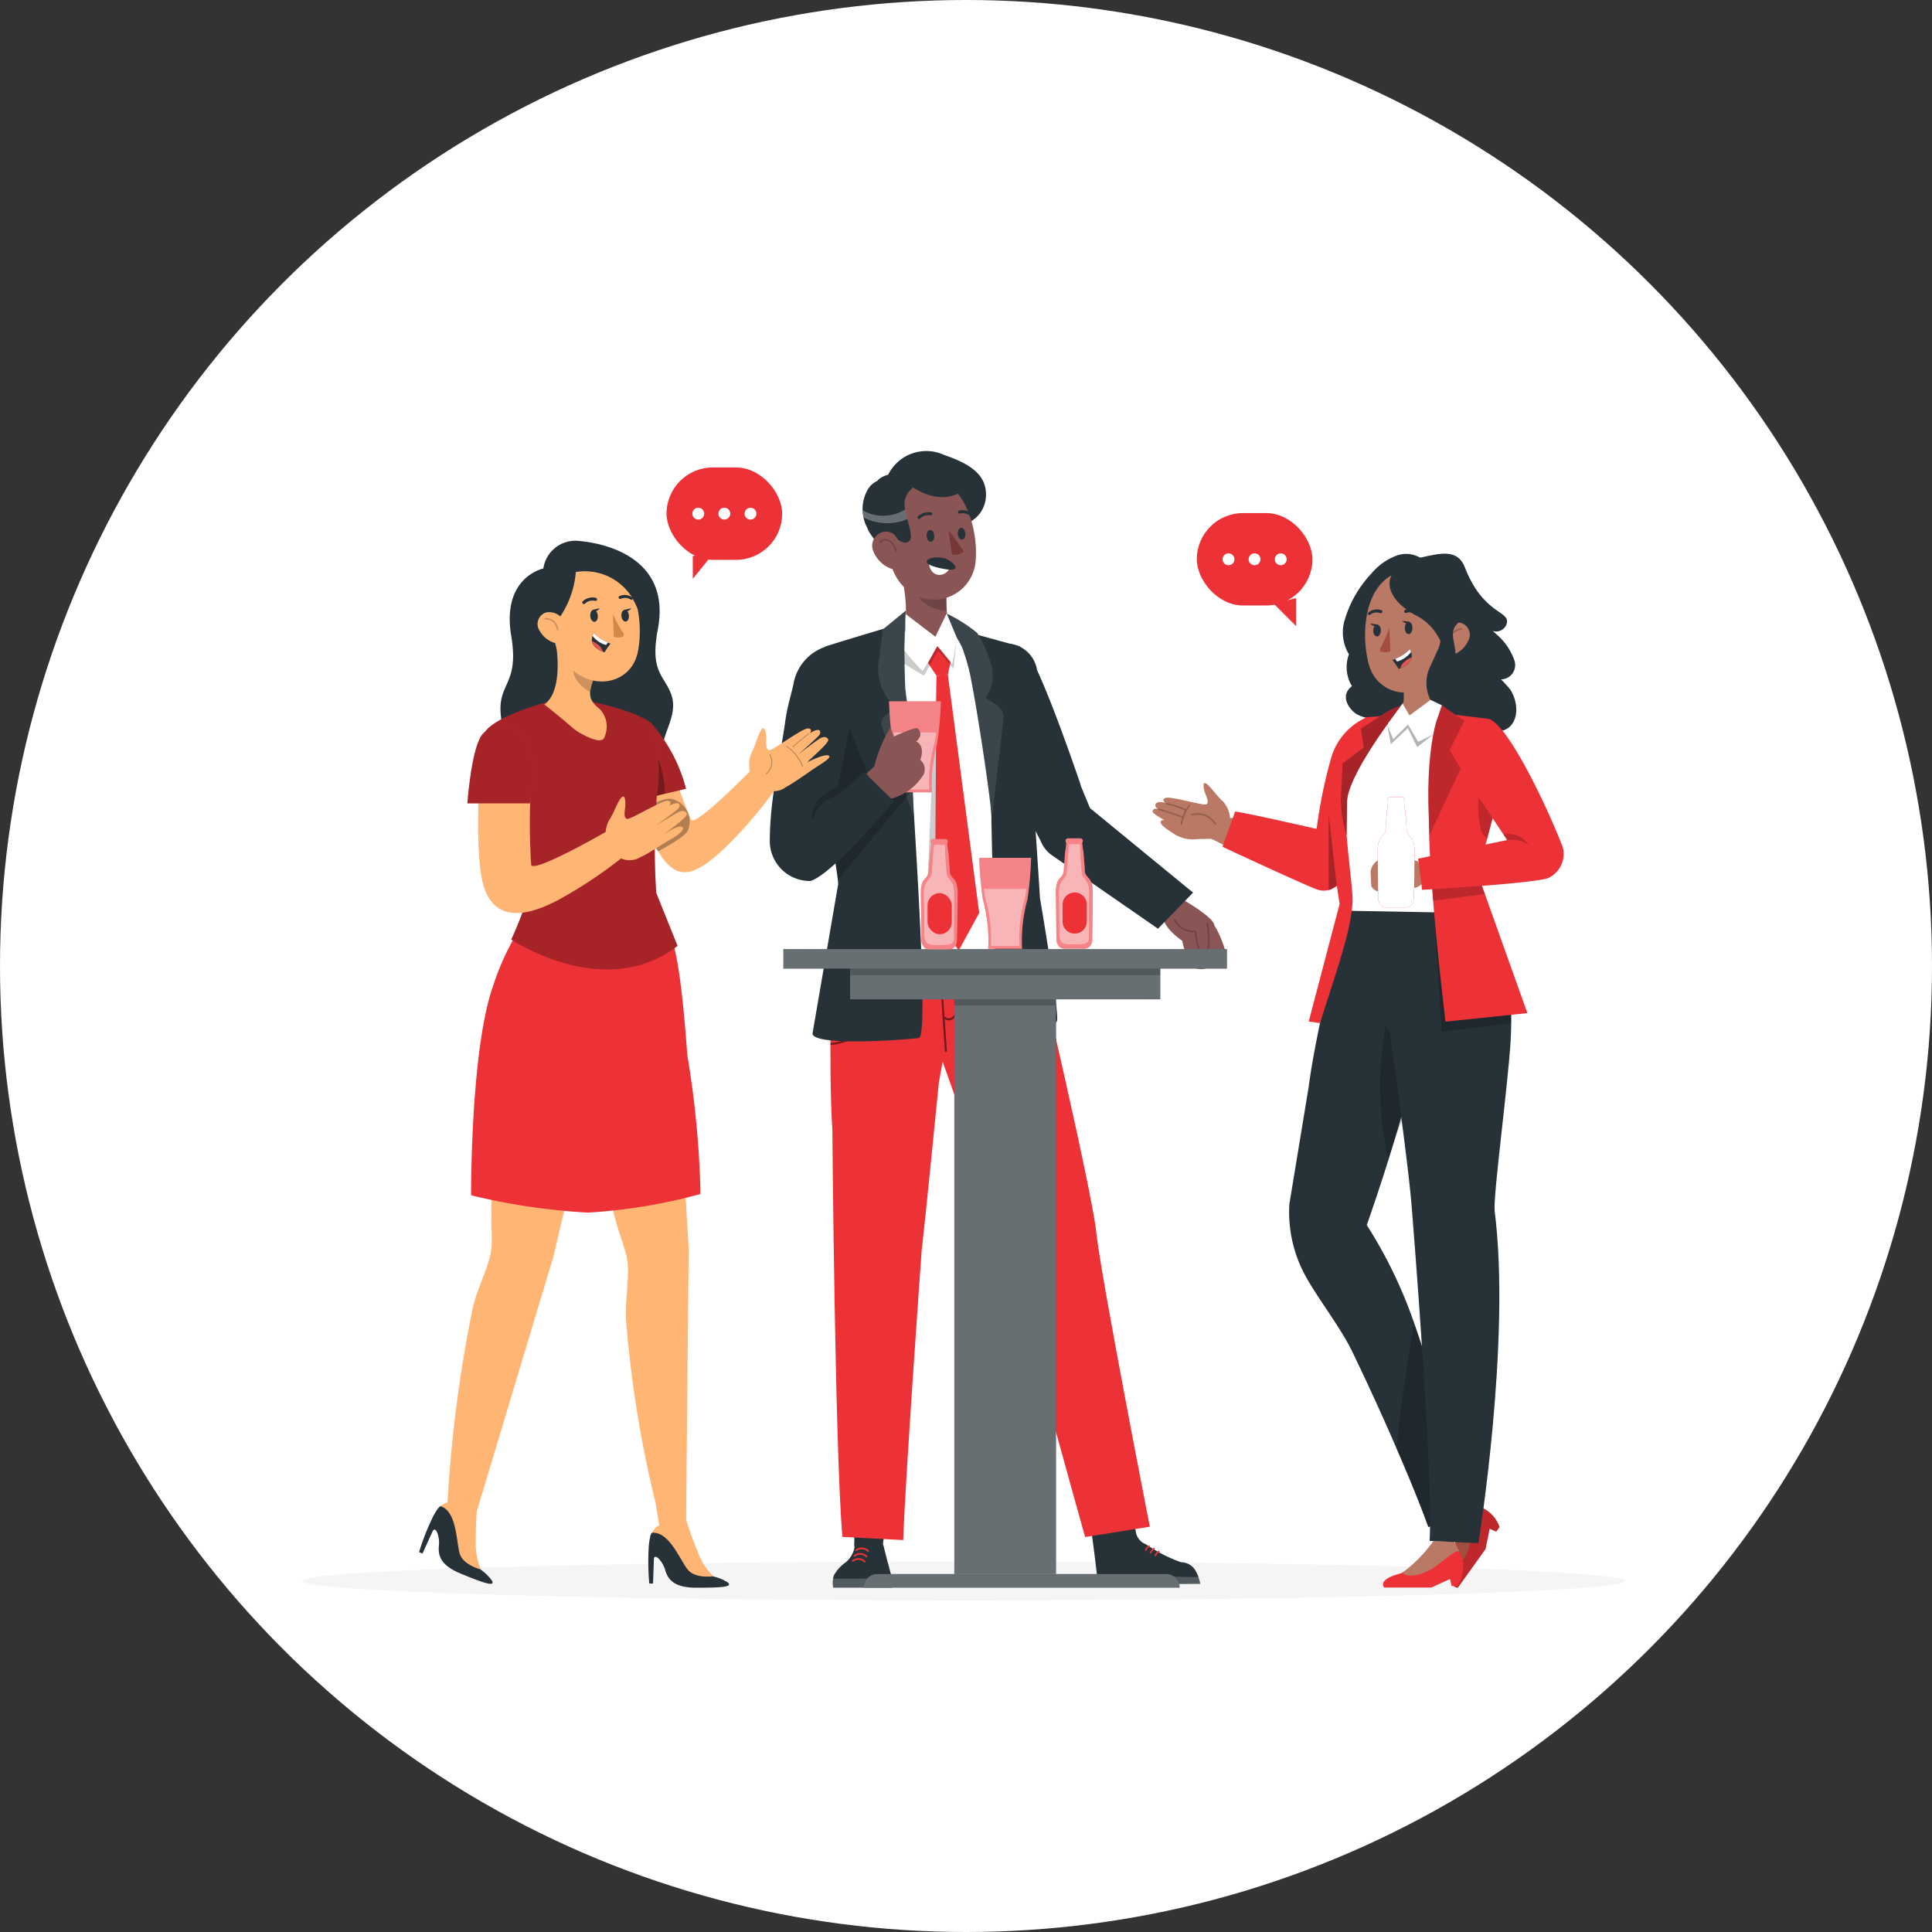 <svg xmlns="http://www.w3.org/2000/svg" width="147" height="147" viewBox="0 0 147 147">
  <rect x="0" y="0" width="147" height="147" fill="#333333" stroke="none"/>
  <g id="Group_9192" data-name="Group 9192" transform="translate(-81 -3890)">
    <circle id="Ellipse_446" data-name="Ellipse 446" cx="73.5" cy="73.5" r="73.5" transform="translate(81 3890)" fill="#fff"/>
    <g id="afterwork-rafiki" transform="translate(104 3916)">
      <g id="freepik--Shadow--inject-2" transform="translate(0 92.813)">
        <path id="Path_23726" data-name="Path 23726" d="M141.764,443.737c0,.817-22.53,1.479-50.322,1.479s-50.322-.663-50.322-1.479,22.53-1.477,50.322-1.477S141.764,442.92,141.764,443.737Z" transform="translate(-41.12 -442.26)" fill="#f5f5f5"/>
      </g>
      <g id="freepik--speech-bubble-2--inject-2" transform="translate(68.061 13.039)">
        <rect id="Rectangle_5347" data-name="Rectangle 5347" width="8.798" height="7.03" rx="3.515" transform="translate(0 0)" fill="#ed3237"/>
        <circle id="Ellipse_417" data-name="Ellipse 417" cx="0.451" cy="0.451" r="0.451" transform="translate(5.936 3.064)" fill="#fff"/>
        <path id="Path_23727" data-name="Path 23727" d="M340,124.3a.451.451,0,1,0,.451-.451A.451.451,0,0,0,340,124.3Z" transform="translate(-336.056 -120.786)" fill="#fff"/>
        <circle id="Ellipse_418" data-name="Ellipse 418" cx="0.451" cy="0.451" r="0.451" transform="translate(1.961 3.064)" fill="#fff"/>
        <path id="Path_23728" data-name="Path 23728" d="M347.8,138.38l1.732,1.732V137.98Z" transform="translate(-341.977 -131.511)" fill="#ed3237"/>
      </g>
      <g id="freepik--speech-bubble-1--inject-2" transform="translate(27.715 9.568)">
        <rect id="Rectangle_5348" data-name="Rectangle 5348" width="8.798" height="7.03" rx="3.515" fill="#ed3237"/>
        <circle id="Ellipse_419" data-name="Ellipse 419" cx="0.451" cy="0.451" r="0.451" transform="translate(5.936 3.064)" fill="#fff"/>
        <path id="Path_23729" data-name="Path 23729" d="M172.55,109.883a.45.45,0,1,0,.131-.32.45.45,0,0,0-.131.32Z" transform="translate(-168.601 -106.368)" fill="#fff"/>
        <circle id="Ellipse_420" data-name="Ellipse 420" cx="0.451" cy="0.451" r="0.451" transform="translate(1.961 3.064)" fill="#fff"/>
        <path id="Path_23730" data-name="Path 23730" d="M164.45,123.45v1.732l1.73-2.132Z" transform="translate(-162.453 -116.707)" fill="#ed3237"/>
      </g>
      <g id="freepik--character-3--inject-2" transform="translate(64.688 16.125)">
        <path id="Path_23731" data-name="Path 23731" d="M327.083,208.864c.053,0,2.306,1.13,2.306,1.13l1.082-2.624-1.819.014s-1.66,1.445-1.614,1.462" transform="translate(-322.842 -187.27)" fill="#b97964"/>
        <path id="Path_23732" data-name="Path 23732" d="M315.531,199.089a2.1,2.1,0,0,0-.552-1.308c-.516-.465-.807-.964-1.2-1.294s-.272.366-.128.723.308.749.027.817-2.665-.636-3.045-.5-.029.371-.029.371-.535-.154-.708.06.135.41.135.41-.364-.089-.4.173,1.795,1.132,1.855,1.2c0,0-.92-.7-1.18-.482s.381.626.887.964a2.691,2.691,0,0,0,1.756.451c.612-.072,1.686.125,2.055-.482a5.679,5.679,0,0,0,.53-1.108Z" transform="translate(-309.628 -178.944)" fill="#b97964"/>
        <g id="Group_8264" data-name="Group 8264" transform="translate(0.41 18.97)" opacity="0.2">
          <path id="Path_23733" data-name="Path 23733" d="M311.367,203.208c.609.181,1.2.381,1.807.6a3.711,3.711,0,0,0-.123.482c-.012.082.113.07.13,0a3.547,3.547,0,0,1,.6-1.409c.051-.07-.055-.123-.106-.053a3.765,3.765,0,0,0-.207.332.044.044,0,0,0-.024-.022,6.324,6.324,0,0,0-1.426-.458c-.077,0-.123.108-.043.125a6,6,0,0,1,1.395.443c.017,0-.065.186-.048.181a1.2,1.2,0,0,0-.106.267q-.889-.33-1.809-.6C311.336,203.065,311.293,203.186,311.367,203.208Z" transform="translate(-311.328 -202.68)"/>
        </g>
        <g id="Group_8265" data-name="Group 8265" transform="translate(2.933 19.76)" opacity="0.2">
          <path id="Path_23734" data-name="Path 23734" d="M321.88,206.132a1.506,1.506,0,0,1,1.725.687c.036.067.154,0,.118-.067a1.627,1.627,0,0,0-1.865-.737.06.06,0,1,0,.022.118Z" transform="translate(-321.804 -205.961)"/>
        </g>
        <path id="Path_23735" data-name="Path 23735" d="M370.295,133.951c.031.053.063.1.1.154-1.094.85.022,1.968.359,2.142a2.985,2.985,0,0,0,.817.294,4.46,4.46,0,0,0,3.132-.773c.891-.508.85-2.3,1.359-3.235.665-1.2,1.783-4.226.773-6.483a4.906,4.906,0,0,0-.932-1.477,2.114,2.114,0,0,0-2.135-.388,4.6,4.6,0,0,0-1.894,1.352,8.733,8.733,0,0,0-2.062,3.628,3.236,3.236,0,0,0,.34,2.513v.027A2.835,2.835,0,0,0,370.295,133.951Z" transform="translate(-355.211 -124.03)" fill="#263238"/>
        <path id="Path_23736" data-name="Path 23736" d="M382.979,161.686s1.882-.214,3.84-.217c1.13,0,.807-1.236,2.168-.292a2.964,2.964,0,0,0-.294-2.891,2.663,2.663,0,0,0-.4-.508,2.528,2.528,0,0,0-.376-.3,2.115,2.115,0,0,0-.226-.13,2.477,2.477,0,0,0-.646-.241,2.747,2.747,0,0,0-1.147-.039,3.327,3.327,0,0,0-1.482.723h0a3.854,3.854,0,0,0-.559.564,3.325,3.325,0,0,0-.241.325,4.43,4.43,0,0,0-.263.453.3.3,0,0,0,0,.046h0a3.478,3.478,0,0,0-.2,1.583C383.16,161.079,382.931,161.409,382.979,161.686Z" transform="translate(-365.303 -149.052)" fill="#263238"/>
        <path id="Path_23737" data-name="Path 23737" d="M383.664,165.635c.4.412.761.275,1.294.055,3.173-1.14,2.231-2.667,2.231-2.667-.6-.706-.626-1.549-.407-2.836v-.113a.834.834,0,0,0-.159-.482.848.848,0,0,0-1.181-.222h0l-1.407.412h0a.113.113,0,0,1-.012.06c0,.7.017,1.248.012,1.686a.834.834,0,0,0,0,.154h0a.887.887,0,0,0,0,.159c-.034.588-1.031,1.446-1.445,1.658C382.349,163.633,382.31,164.247,383.664,165.635Z" transform="translate(-364.913 -150.722)" fill="#b97964"/>
        <path id="Path_23738" data-name="Path 23738" d="M383.541,132.388c-.055,2.426-.024,3.45-1.176,4.765-1.735,1.978-4.64,1.445-5.3-.93-.583-2.142-.41-5.741,1.877-6.854A3.169,3.169,0,0,1,383.541,132.388Z" transform="translate(-360.603 -127.795)" fill="#b97964"/>
        <path id="Path_23739" data-name="Path 23739" d="M386.692,128.73a3.931,3.931,0,0,1,1.479,1.467l.063.1c.08.137.154.279.226.426a6.331,6.331,0,0,1,.306.776,3.673,3.673,0,0,1,.113.426c.031.157.077.359.106.542l.022.181a5.96,5.96,0,0,1-.47,3.048.063.063,0,0,1,0,.022l.048-.024c0,1.243.667.6.667.6s1.744.663,2.38.928c2.337.964,3.091-1.238,2.084-2.915a9.482,9.482,0,0,0-.723-.8,1.094,1.094,0,0,0,1-1.491,4.59,4.59,0,0,0-1.33-1.927c-.1-.1-.217-.186-.313-.275a.643.643,0,0,0,.241.048h0a.855.855,0,0,0,.793-.482c.47-1.156-1.686-.638-3.151-4.414-.559-1.445-1.966-1.021-3.276-.747l-.067.014c-1.373.3-2.125.894-2.322,1.585C384.283,126.762,385.051,127.9,386.692,128.73Z" transform="translate(-366.471 -123.938)" fill="#263238"/>
        <path id="Path_23740" data-name="Path 23740" d="M400.3,142.791c-.482.241-.41,2.525.759,2.431S401.905,141.982,400.3,142.791Z" transform="translate(-378.242 -138.148)" fill="#263238"/>
        <path id="Path_23741" data-name="Path 23741" d="M402.91,147.139a1.968,1.968,0,0,1-1.106,1.021c-.631.214-1.05-.793-.887-1.458a1.3,1.3,0,0,1,1.388-.964A.938.938,0,0,1,402.91,147.139Z" transform="translate(-378.898 -140.482)" fill="#b97964"/>
        <path id="Path_23742" data-name="Path 23742" d="M403.41,148.541a.06.06,0,0,1-.06-.058.947.947,0,0,1,.928-.964.065.065,0,0,1,.063.058.063.063,0,0,1-.06.063.826.826,0,0,0-.81.841.06.06,0,0,1-.06.06Z" transform="translate(-380.771 -141.839)" opacity="0.2"/>
        <path id="Path_23743" data-name="Path 23743" d="M395.713,126.692c.255.8.964.756,1.412,1.465a2.147,2.147,0,0,1,.21,2.347,6.388,6.388,0,0,0-.458.557c-.328.578.046,1.3.058,1.963.012.619.046,1.352-.453,1.686a1.525,1.525,0,0,0-.679,1.241c0,.157.482,1.221.508,1.376.031.224-.6-.482-.824-.443a.409.409,0,0,1-.412-.2.418.418,0,0,1-.036-.075,2.845,2.845,0,0,1-.087-2.409c.193-.441.4-.87.6-1.311a2.421,2.421,0,0,0,.241-1.4c-.21-1.079-2.775-3.515-.723-5.49a.135.135,0,0,1,.1-.043.513.513,0,0,1,.422.267A2.368,2.368,0,0,1,395.713,126.692Z" transform="translate(-373.883 -125.473)" fill="#263238"/>
        <path id="Path_23744" data-name="Path 23744" d="M389.9,145.9c0,.26-.113.482-.272.5s-.3-.178-.308-.436.113-.482.272-.5S389.887,145.645,389.9,145.9Z" transform="translate(-370.119 -140.279)" fill="#263238"/>
        <path id="Path_23745" data-name="Path 23745" d="M379.937,146.762c0,.241-.113.467-.272.482s-.3-.173-.306-.424.113-.467.272-.482S379.927,146.511,379.937,146.762Z" transform="translate(-362.559 -140.941)" fill="#263238"/>
        <path id="Path_23746" data-name="Path 23746" d="M390.172,141.931a.108.108,0,0,1-.089-.019.882.882,0,0,0-.822-.157.111.111,0,0,1-.147-.07.13.13,0,0,1,.077-.157,1.1,1.1,0,0,1,1.041.186.123.123,0,0,1,.014.169.116.116,0,0,1-.075.048Z" transform="translate(-369.961 -137.248)" fill="#263238"/>
        <path id="Path_23747" data-name="Path 23747" d="M377.777,141.976a.087.087,0,0,1-.06-.048.132.132,0,0,1,.048-.161,1.007,1.007,0,0,1,.981-.147.111.111,0,0,1,.039.152.118.118,0,0,1-.147.063.8.8,0,0,0-.776.125.1.1,0,0,1-.084.017Z" transform="translate(-361.306 -137.309)" fill="#263238"/>
        <path id="Path_23748" data-name="Path 23748" d="M382.185,147.38a8.237,8.237,0,0,1-.687,1.547.19.19,0,0,0,.113.279,1.2,1.2,0,0,0,.653-.046Z" transform="translate(-364.164 -141.732)" fill="#a24e3f"/>
        <path id="Path_23749" data-name="Path 23749" d="M389.039,145.214l-.569-.084S388.81,145.52,389.039,145.214Z" transform="translate(-369.476 -140.025)" fill="#263238"/>
        <path id="Path_23750" data-name="Path 23750" d="M378.939,146.074l-.569-.084S378.71,146.38,378.939,146.074Z" transform="translate(-361.809 -140.677)" fill="#263238"/>
        <path id="Path_23751" data-name="Path 23751" d="M342.521,175.772a4.845,4.845,0,0,0-2.457,2.814,36.01,36.01,0,0,0-1.159,5.589s-5.042-1.159-6.2-1.327l-.964,2.686s6.656,3.11,7.309,3.284c1.927.516,2.922-2.823,2.922-2.823l.672-10.294Z" transform="translate(-326.413 -163.23)" fill="#ed3237"/>
        <path id="Path_23752" data-name="Path 23752" d="M407.975,425.978l-.253.352-.5-.217-.311,1.537-2.1,2.937s-.8.13-.171-1.539a1.245,1.245,0,0,0,.067-.253,10.154,10.154,0,0,0-.224-2.913l1.154-1.612a2.563,2.563,0,0,1,.325.036A2.513,2.513,0,0,1,407.975,425.978Z" transform="translate(-381.567 -351.916)" fill="#ed3237"/>
        <path id="Path_23753" data-name="Path 23753" d="M407.975,425.978l-.253.352-.5-.217-.311,1.537-2.1,2.937s-.8.13-.171-1.539a1.245,1.245,0,0,0,.067-.253,10.154,10.154,0,0,0-.224-2.913l1.154-1.612a2.563,2.563,0,0,1,.325.036A2.513,2.513,0,0,1,407.975,425.978Z" transform="translate(-381.567 -351.916)" opacity="0.2"/>
        <path id="Path_23754" data-name="Path 23754" d="M405.4,424.147h0c-.388.041-.048,1.761-.2,2.725-.14.862-.511,1.674-1.055,1.759a10.573,10.573,0,0,0-.482-3.274l.928-1.3S405.187,424.113,405.4,424.147Z" transform="translate(-381.006 -351.756)" fill="#a24e3f"/>
        <path id="Path_23755" data-name="Path 23755" d="M388.08,440.83h-.429l-.118-.535-1.419.646h-3.592s-.571-.578,1.139-1.041a1.2,1.2,0,0,0,.241-.092,10.024,10.024,0,0,0,2.212-1.889h1.971a2.253,2.253,0,0,1,.161.287A2.555,2.555,0,0,1,388.08,440.83Z" transform="translate(-364.891 -362.277)" fill="#ed3237"/>
        <path id="Path_23756" data-name="Path 23756" d="M392.884,436.592h0c-.26-.292-1.445.993-2.31,1.431-.776.388-1.645.561-2.033.166a10.42,10.42,0,0,0,2.361-2.409l1.585.051S392.792,436.4,392.884,436.592Z" transform="translate(-369.529 -360.653)" fill="#b97964"/>
        <path id="Path_23757" data-name="Path 23757" d="M362.325,266.562a35.049,35.049,0,0,0-3.614-7.49c5.881-16.862,5.7-24.412,5.7-24.412h-7.078l-.756,2.821s-1.768,7.023-2.284,11.053l-1.477,8.962v.024a10.118,10.118,0,0,0,1.19,5.348c.964,1.788,2.664,3.91,3.6,5.837,1.229,2.544,2.39,5.093,3.373,7.374,1.043,2.409,1.894,4.505,2.409,5.965a3.921,3.921,0,0,0,2.453-1.686A80.007,80.007,0,0,0,362.325,266.562Z" transform="translate(-342.404 -207.985)" fill="#263238"/>
        <path id="Path_23758" data-name="Path 23758" d="M382.191,283.3c.862-2.867,1.826-4.5,2.267-6.63,0-.5-1.648-2.624-2.489-3.481A25.009,25.009,0,0,0,382.191,283.3Z" transform="translate(-364.245 -237.233)" opacity="0.2"/>
        <path id="Path_23759" data-name="Path 23759" d="M386.73,376.561c1.043,2.409,1.894,4.505,2.409,5.965a3.921,3.921,0,0,0,2.453-1.686,82.649,82.649,0,0,0-3.527-13.8C387.578,369.844,387.022,373.374,386.73,376.561Z" transform="translate(-368.155 -308.473)" opacity="0.2"/>
        <path id="Path_23760" data-name="Path 23760" d="M379,234.829s2.693,18.63,3.007,22.824c0,0,1.665,20.348,1.368,25.462l3.713.181s2.5-15.419,1.233-25.3c-.108-1.289,1.041-9.7,1.224-13.048.436-8.059-2.833-10.273-2.833-10.273Z" transform="translate(-362.287 -208.001)" fill="#263238"/>
        <path id="Path_23761" data-name="Path 23761" d="M398.51,236.46l.59,9.254,5.293-.631v-.952Z" transform="translate(-377.097 -209.352)" opacity="0.2"/>
        <path id="Path_23762" data-name="Path 23762" d="M377.212,191.36a58.471,58.471,0,0,1,2.477-11.169,4.9,4.9,0,0,0-.325-3.132s-1.954-.051-2.151-.072-.439-.048-.66-.067a31.332,31.332,0,0,0-4.546-.154c-.376.022-.761.053-1.139.084-.123.014-.916.024-1.036.039,0,0-2.149,2.515-2.265,4.291a15.36,15.36,0,0,0-.482,3.792c0,1.612,1.178,3.958,1.286,6.225Z" transform="translate(-353.238 -164.021)" fill="#fff"/>
        <path id="Path_23763" data-name="Path 23763" d="M398.2,197.739l6.228-.65-3.946-11.058s.328-.111.891-2.226c.275-1.031.559-2.125.8-3.1a25.638,25.638,0,0,0,.634-2.944c.063-1.185-1.376-3.064-1.376-3.064l-3.645-.448a34.355,34.355,0,0,0-.843,7.329C396.8,186.39,398.2,197.739,398.2,197.739Z" transform="translate(-375.902 -162.129)" fill="#ed3237"/>
        <path id="Path_23764" data-name="Path 23764" d="M365.819,173.09s-3.132,3.78-3.9,6.5c-.506,1.792.482,6.962.376,8.328-.193,2.255-1.188,5.011-2.479,9.051l-.853-.12,2.351-8.943s-1.089-6.746-.8-8.432,2.8-5.782,2.8-5.782l1.147-.077Z" transform="translate(-347.075 -161.249)" fill="#ed3237"/>
        <path id="Path_23765" data-name="Path 23765" d="M397.738,171.875s-1.409,2.783-.877,9.781l2.351-5.033-.848-1.373L399.49,173s-1.2-.773-1.708-1.183Z" transform="translate(-375.754 -160.285)" fill="#ed3237"/>
        <path id="Path_23766" data-name="Path 23766" d="M412.65,199.119a1.166,1.166,0,0,0,.453.573c.275-1.031.559-2.125.8-3.1-.634-.771-1.168-1.414-1.168-1.414A7.012,7.012,0,0,0,412.65,199.119Z" transform="translate(-387.628 -178.017)" opacity="0.2"/>
        <path id="Path_23767" data-name="Path 23767" d="M383.539,205.381c.014-.964-.226-1.113-.359-1.286a.764.764,0,0,1-.241-.482c0-.207-.084-1.113-.1-1.4a6.748,6.748,0,0,1-.108-.87v-.029a.737.737,0,0,0-.446-.077l-.092.017a.5.5,0,0,1-.241.014l-.1-.022a.672.672,0,0,0-.214-.026.412.412,0,0,0-.13.031.283.283,0,0,0,.022.094,7.077,7.077,0,0,1-.1.87c-.014.292-.089,1.2-.1,1.4a.768.768,0,0,1-.241.482c-.132.173-.373.325-.357,1.286s.039,3.1.039,3.1v.308a.909.909,0,0,0,.224.588.679.679,0,0,0,.453.14h1.364a.723.723,0,0,0,.429-.118c.287-.241.241-.619.253-.923C383.512,208.48,383.524,206.343,383.539,205.381Z" transform="translate(-363.598 -182.6)" fill="#ed3237"/>
        <rect id="Rectangle_5349" data-name="Rectangle 5349" width="1.325" height="0.371" rx="0.186" transform="translate(17.864 18.524)" fill="#ed3237"/>
        <g id="Group_8266" data-name="Group 8266" transform="translate(17.398 18.973)" opacity="0.4">
          <path id="Path_23768" data-name="Path 23768" d="M383.827,205.376l-.051-.06a.826.826,0,0,1-.229-.516c0-.108-.031-.424-.053-.723h0c-.019-.26-.041-.528-.048-.665,0-.046,0-.677-.017-.723h-.824c0,.053-.065.687-.067.723,0,.135-.027.4-.046.665h0c-.024.306-.046.619-.051.723a.826.826,0,0,1-.229.516c-.017.019-.031.041-.048.063l-.058.07c-.116.135-.275.323-.26,1.106,0,.347.012.691.017,1.038,0,.61.019,1.219.019,1.829a1.017,1.017,0,0,0,.157.7c.154.2.528.183.769.183a7.5,7.5,0,0,0,.807-.024.752.752,0,0,0,.381-.123c.178-.135.137-.5.14-.675v-1.364c0-.525,0-1.048.017-1.573,0-.783-.149-.964-.265-1.106A.732.732,0,0,1,383.827,205.376Z" transform="translate(-381.846 -202.69)" fill="#fff"/>
        </g>
        <path id="Path_23769" data-name="Path 23769" d="M383.793,221.057h0a.92.92,0,0,1-.923-.92v-1.284a.923.923,0,0,1,.923-.923h0a.923.923,0,0,1,.92.923v1.284A.92.92,0,0,1,383.793,221.057Z" transform="translate(-365.225 -195.286)" fill="#ed3237"/>
        <path id="Path_23770" data-name="Path 23770" d="M380.087,218.622l2.041.59.426,1.361c-.2,1.106-2.306.634-2.306.634l-.434.275c-.349.224-1.185-.022-1.258-.434l-.048-1.055a1.154,1.154,0,0,1,.412-.759l.646-.508A.588.588,0,0,1,380.087,218.622Z" transform="translate(-361.912 -195.795)" fill="#b97964"/>
        <path id="Path_23771" data-name="Path 23771" d="M398.751,176.079c1.373-.058,4.546,6.548,5.782,9.769a2.024,2.024,0,0,1-1.149,2.373c-1.59.438-9.552.877-9.552.877l-.3-2.371,6.77-1.419-2.168-3.267a6.9,6.9,0,0,1-.66-3.175A5.588,5.588,0,0,1,398.751,176.079Z" transform="translate(-373.317 -163.517)" fill="#ed3237"/>
        <path id="Path_23772" data-name="Path 23772" d="M385.42,154.952a5.7,5.7,0,0,1,.47.679l.137-.053c.614-.241.817-.564.855-.841a.846.846,0,0,0-.048-.4.855.855,0,0,0-.1-.207,3.067,3.067,0,0,1-1.1.735C385.5,154.92,385.42,154.952,385.42,154.952Z" transform="translate(-367.161 -146.856)" fill="#263238"/>
        <path id="Path_23773" data-name="Path 23773" d="M386.28,154.865l.145.2a2.042,2.042,0,0,0,1.062-.723.855.855,0,0,0-.1-.207A3.109,3.109,0,0,1,386.28,154.865Z" transform="translate(-367.813 -146.856)" fill="#fff"/>
        <path id="Path_23774" data-name="Path 23774" d="M387.94,157.491c.614-.241.817-.564.855-.841a2.168,2.168,0,0,0-.626.41A.807.807,0,0,0,387.94,157.491Z" transform="translate(-369.073 -148.769)" fill="#de5753"/>
        <g id="Group_8267" data-name="Group 8267" transform="translate(20.987 11.535)" opacity="0.2">
          <path id="Path_23775" data-name="Path 23775" d="M397.738,171.875s-1.409,2.783-.877,9.781l2.351-5.033-.848-1.373L399.49,173s-1.2-.773-1.708-1.183Z" transform="translate(-396.741 -171.82)"/>
        </g>
        <path id="Path_23776" data-name="Path 23776" d="M420.737,212.9a2.335,2.335,0,0,1,1.641.376,1.84,1.84,0,0,0-1.927-.8Z" transform="translate(-393.751 -191.111)" opacity="0.2"/>
        <path id="Path_23777" data-name="Path 23777" d="M369.569,181.706a8.88,8.88,0,0,1-.429-2.968c.094-1.424.118-2.489.118-2.489l1.617-1.193-.214-1.458s.781-.482,1.5-.964a6.086,6.086,0,0,1,1.595-.8s-4.129,5.223-4.149,7.36C369.586,181.251,369.569,181.706,369.569,181.706Z" transform="translate(-354.801 -160.293)" fill="#ed3237"/>
        <path id="Path_23778" data-name="Path 23778" d="M369.569,181.706a8.88,8.88,0,0,1-.429-2.968c.094-1.424.118-2.489.118-2.489l1.617-1.193-.214-1.458s.781-.482,1.5-.964a6.086,6.086,0,0,1,1.595-.8s-4.129,5.223-4.149,7.36C369.586,181.251,369.569,181.706,369.569,181.706Z" transform="translate(-354.801 -160.293)" opacity="0.3"/>
        <path id="Path_23779" data-name="Path 23779" d="M365.9,211.6l-.614-5.476v5.835a6.32,6.32,0,0,0,.614-.359Z" transform="translate(-351.88 -186.321)" opacity="0.3"/>
        <path id="Path_23780" data-name="Path 23780" d="M397.98,229.118l3.79-.258.224.626-3.944.5Z" transform="translate(-376.695 -203.583)" opacity="0.2"/>
        <path id="Path_23781" data-name="Path 23781" d="M384,171.93l1.111-1.525.528.908,1.6-1.183.862.407-.778,2.284s-1.947.8-2.05.8A18.02,18.02,0,0,1,384,171.93Z" transform="translate(-366.083 -159.002)" fill="#fff"/>
        <path id="Path_23782" data-name="Path 23782" d="M383.78,177.9l.453,1.123,1.13-1.123.768,1.318,1.149-.561-1.224.968-.708-1.445-1.3,1.219Z" transform="translate(-365.916 -164.9)" opacity="0.3"/>
        <path id="Path_23783" data-name="Path 23783" d="M383.539,205.381c.014-.964-.226-1.113-.359-1.286a.764.764,0,0,1-.241-.482c0-.207-.084-1.113-.1-1.4a6.748,6.748,0,0,1-.108-.87v-.029a.737.737,0,0,0-.446-.077l-.092.017a.5.5,0,0,1-.241.014l-.1-.022a.672.672,0,0,0-.214-.026.412.412,0,0,0-.13.031.283.283,0,0,0,.022.094,7.077,7.077,0,0,1-.1.87c-.014.292-.089,1.2-.1,1.4a.768.768,0,0,1-.241.482c-.132.173-.373.325-.357,1.286s.039,3.1.039,3.1v.308a.909.909,0,0,0,.224.588.679.679,0,0,0,.453.14h1.364a.723.723,0,0,0,.429-.118c.287-.241.241-.619.253-.923C383.512,208.48,383.524,206.343,383.539,205.381Z" transform="translate(-363.598 -182.6)" fill="#fff"/>
        <rect id="Rectangle_5350" data-name="Rectangle 5350" width="1.325" height="0.371" rx="0.186" transform="translate(17.864 18.524)" fill="#fff"/>
      </g>
      <g id="freepik--character-2--inject-2" transform="translate(35.571 8.357)">
        <path id="Path_23784" data-name="Path 23784" d="M328.71,240.92c.412.349,1.238,2.5,1,2.833-.186.267-.624-.988-.624-.988Z" transform="translate(-294.996 -204.97)" fill="#895555"/>
        <path id="Path_23785" data-name="Path 23785" d="M314.6,233.55s2.221,1.284,2.255,1.867.768,3.173-.019,3.158c-.1,0-.41-.894-.494-.884s.116.578,0,.865c-.157.371-1.265.2-1.424-.241a12.894,12.894,0,0,1-.506-1.718s-1.248-.819-1.446-1.686S314.6,233.55,314.6,233.55Z" transform="translate(-283.032 -199.375)" fill="#895555"/>
        <path id="Path_23786" data-name="Path 23786" d="M318.666,242.11a.336.336,0,0,1-.1-.017.5.5,0,0,1-.265-.34,5.371,5.371,0,0,1-.306-1.429,1.612,1.612,0,0,1-1.583-.923.063.063,0,0,1,.031-.08.06.06,0,0,1,.079.029,1.479,1.479,0,0,0,1.52.846.06.06,0,0,1,.046.012.065.065,0,0,1,.024.043,5.237,5.237,0,0,0,.292,1.462c.041.111.094.229.193.265a.253.253,0,0,0,.272-.125.8.8,0,0,0,.094-.359,7.288,7.288,0,0,0-.072-1.831.058.058,0,0,1,.048-.07.06.06,0,0,1,.07.048,7.328,7.328,0,0,1,.072,1.865.858.858,0,0,1-.111.412A.4.4,0,0,1,318.666,242.11Z" transform="translate(-285.661 -203.753)" opacity="0.2"/>
        <path id="Path_23787" data-name="Path 23787" d="M263.012,164.875l-.737-1.788h.024c-.624-1.821-2.149-6.2-3.313-8.707a2.386,2.386,0,0,0-3.17-1.884c-1.585,1.009-2.409,4.264,1.347,10.819l2.1,4.067a2.421,2.421,0,0,0,.87,1.094l8.054,5.577,2.669-2.746Z" transform="translate(-238.65 -137.747)" fill="#263238"/>
        <path id="Path_23788" data-name="Path 23788" d="M229.948,130.926a10.344,10.344,0,0,0-.3-4.336l.149-.063c-.092-.39-.19-.752-.287-1.065a.069.069,0,0,1,0-.012l3.647,2.508a12.546,12.546,0,0,0,.255,3.315s.412,1.323-1.32,1.294C230.832,132.569,229.948,130.926,229.948,130.926Z" transform="translate(-219.694 -117.318)" fill="#895555"/>
        <path id="Path_23789" data-name="Path 23789" d="M222.984,93.456a3.231,3.231,0,0,1,4.255-1.5c1.973.67,3.373,1.551,3.166,3.334a2.313,2.313,0,0,1-2.009,2.016c-.728-.051-6.037-1.884-6.037-1.884S221.162,93.966,222.984,93.456Z" transform="translate(-213.974 -91.696)" fill="#263238"/>
        <g id="Group_8268" data-name="Group 8268" transform="translate(11.183 10.17)" opacity="0.2">
          <path id="Path_23790" data-name="Path 23790" d="M235.506,135.021a2.746,2.746,0,0,0,1.956.824,1.179,1.179,0,0,0-.014-.224c-.014-.065,0-.241-.017-.359a3.781,3.781,0,0,1,0-.4c0-.053.029-.043.034-.1l.012-.108-2.18-.74C235.115,134.038,235.142,134.6,235.506,135.021Z" transform="translate(-235.187 -133.91)"/>
        </g>
        <path id="Path_23791" data-name="Path 23791" d="M223.98,103.648a3.272,3.272,0,0,1,3.941-3.927c2.465.571,3.349,4.03,3.18,6.237a3.185,3.185,0,0,1-5.013,2.453c-1.388-1.024-1.576-2.409-2.1-4.763Z" transform="translate(-215.432 -97.721)" fill="#895555"/>
        <path id="Path_23792" data-name="Path 23792" d="M231.24,98.171s2.089,1.942,4.129.94S232.91,96.109,231.24,98.171Z" transform="translate(-221.008 -95.93)" fill="#263238"/>
        <path id="Path_23793" data-name="Path 23793" d="M222.9,111.78c-.381.441-.711,0-1.617-.482a.964.964,0,0,0-.448-.123c.212.783.417,1.445.583,1.9a3.364,3.364,0,0,0,.159.385,23.414,23.414,0,0,1-1.759-2.3,1.863,1.863,0,0,1-.123-.267c.014-.031.027-.063.043-.092a1.754,1.754,0,0,1,.241-.369,2.456,2.456,0,0,1,.53-.465,5.078,5.078,0,0,1,2-.723C222.574,109.99,223.21,111.418,222.9,111.78Z" transform="translate(-212.249 -105.021)" fill="#263238"/>
        <path id="Path_23794" data-name="Path 23794" d="M223.7,101.265a1.556,1.556,0,0,0-.559,1.029,4.973,4.973,0,0,0,.176,1.147,7.951,7.951,0,0,1-2.139.417c-.422-.118-.631-1.356-.631-1.356s2.113-2.05,2.864-1.927S223.7,101.265,223.7,101.265Z" transform="translate(-212.894 -98.431)" fill="#263238"/>
        <path id="Path_23795" data-name="Path 23795" d="M220.082,100.514a1.515,1.515,0,0,0-1.624.744,2.991,2.991,0,0,0,0,2.98C218.855,104.908,221.236,102.776,220.082,100.514Z" transform="translate(-211.002 -98.367)" fill="#263238"/>
        <path id="Path_23796" data-name="Path 23796" d="M221.242,118.5a2.344,2.344,0,0,0,1.282,1.262c.771.3.964-.53.836-1.3-.125-.7-.4-1.532-1.2-1.5A1.076,1.076,0,0,0,221.242,118.5Z" transform="translate(-213.347 -110.871)" fill="#895555"/>
        <path id="Path_23797" data-name="Path 23797" d="M238.311,116.928c.022.241.169.429.33.414s.27-.226.241-.482-.166-.431-.328-.414S238.289,116.685,238.311,116.928Z" transform="translate(-226.374 -110.483)" fill="#263238"/>
        <path id="Path_23798" data-name="Path 23798" d="M248.141,116.276c.022.241.169.429.328.414s.272-.226.241-.482-.169-.429-.328-.412S248.119,116.03,248.141,116.276Z" transform="translate(-233.835 -109.989)" fill="#263238"/>
        <path id="Path_23799" data-name="Path 23799" d="M245.22,116.57s.882,1.144,1.173,1.617a1.143,1.143,0,0,1-.911.241Z" transform="translate(-231.62 -110.577)" fill="#773737"/>
        <path id="Path_23800" data-name="Path 23800" d="M235.477,111.357a.116.116,0,0,0,.113-.026.9.9,0,0,1,.793-.255.118.118,0,0,0,.14-.084.113.113,0,0,0-.084-.137,1.147,1.147,0,0,0-1,.311.113.113,0,0,0,0,.161A.094.094,0,0,0,235.477,111.357Z" transform="translate(-224.166 -106.225)" fill="#263238"/>
        <path id="Path_23801" data-name="Path 23801" d="M224.633,120.189a.06.06,0,0,1-.058-.048,1.185,1.185,0,0,0-.27-.544.74.74,0,0,0-.414-.241.4.4,0,0,0-.4.173.061.061,0,1,1-.106-.06.516.516,0,0,1,.525-.241.853.853,0,0,1,.482.292,1.32,1.32,0,0,1,.3.6.06.06,0,0,1-.048.07Z" transform="translate(-215.04 -112.59)" opacity="0.2"/>
        <path id="Path_23802" data-name="Path 23802" d="M249.264,110.692a.111.111,0,0,0,.053-.036.113.113,0,0,0-.014-.161,1.132,1.132,0,0,0-1.014-.241.116.116,0,0,0-.075.145.113.113,0,0,0,.142.077.877.877,0,0,1,.8.2.111.111,0,0,0,.106.019Z" transform="translate(-233.888 -105.757)" fill="#263238"/>
        <path id="Path_23803" data-name="Path 23803" d="M239,126.43a3.3,3.3,0,0,0,1.624.369.855.855,0,0,1-.85.65C238.978,127.377,239,126.43,239,126.43Z" transform="translate(-226.899 -118.062)" fill="#fff"/>
        <path id="Path_23804" data-name="Path 23804" d="M239.238,125.131a1.59,1.59,0,0,1,1.031.4.792.792,0,0,1,.241.33c.12.385-1.243.116-1.8-.1s-.429-.434-.113-.564A1.826,1.826,0,0,1,239.238,125.131Z" transform="translate(-226.383 -117.071)" fill="#263238"/>
        <path id="Path_23805" data-name="Path 23805" d="M221.3,110a3.153,3.153,0,0,1-1.99.458,3.031,3.031,0,0,1-1.255-.4l.072.542a3.693,3.693,0,0,0,1.87.438,3.492,3.492,0,0,0,1.465-.313Z" transform="translate(-210.996 -105.59)" fill="#fff" opacity="0.3"/>
        <path id="Path_23806" data-name="Path 23806" d="M284.61,413.19l2.1,5.666,1.9-.614-.655-5.982Z" transform="translate(-261.521 -335.031)" fill="#263238"/>
        <path id="Path_23807" data-name="Path 23807" d="M290.991,434.478l1.725-.014a1.294,1.294,0,0,1,.554-.164c.2.024.915.154.915.154l4.577-.036a3.927,3.927,0,0,0-.137-.513,2.467,2.467,0,0,0-.222-.482,1.289,1.289,0,0,0-1.1-.646,11.306,11.306,0,0,1-2.672-1.368,1.2,1.2,0,0,1-.781-1.031.976.976,0,0,0-.658-.672c-.419-.058-.65.21-.708.629l-.065.482-.964-.145s-.99-.482-.937,0c.029.275.2,1.5.313,2.467.026.226.051.441.072.629h0C290.957,434.191,290.991,434.478,290.991,434.478Z" transform="translate(-266.008 -348.268)" fill="#263238"/>
        <g id="Group_8269" data-name="Group 8269" transform="translate(24.906 85.506)" opacity="0.2">
          <path id="Path_23808" data-name="Path 23808" d="M300,447.263l-4.577.036s-.723-.13-.915-.154a1.292,1.292,0,0,0-.554.164l-1.725.014s-.034-.287-.082-.7l7.721.13A3.925,3.925,0,0,1,300,447.263Z" transform="translate(-292.15 -446.62)" fill="#fff"/>
        </g>
        <path id="Path_23809" data-name="Path 23809" d="M310.681,438.837a.065.065,0,0,0-.079,0,.786.786,0,0,0-.272.318c-.034.07.07.137.1.065a.7.7,0,0,1,.241-.279.063.063,0,0,0,0-.1Z" transform="translate(-281.039 -355.195)" fill="#ed3237"/>
        <path id="Path_23810" data-name="Path 23810" d="M309.161,437.957a.065.065,0,0,0-.079,0,.8.8,0,0,0-.272.318c-.034.07.07.137.1.065a.7.7,0,0,1,.241-.279.063.063,0,0,0,0-.1Z" transform="translate(-279.885 -354.528)" fill="#ed3237"/>
        <path id="Path_23811" data-name="Path 23811" d="M307.6,437.137a.065.065,0,0,0-.08,0,.8.8,0,0,0-.27.318c-.034.07.07.137.1.065a.679.679,0,0,1,.241-.28.065.065,0,0,0,0-.1Z" transform="translate(-278.701 -353.905)" fill="#ed3237"/>
        <path id="Path_23812" data-name="Path 23812" d="M216.7,413.02l-.841,6.167-2.009.1-.65-5.946Z" transform="translate(-207.314 -335.608)" fill="#263238"/>
        <path id="Path_23813" data-name="Path 23813" d="M208.674,436.441h4.5a1.146,1.146,0,0,0-.014-.691c-.017-.077-.041-.164-.07-.258v-.014c-.043-.137-.092-.308-.142-.494-.207-.754-.448-1.737-.448-1.737s-.749-1.6-1.624-1.2c-.766.349-.585,1.354-.585,1.354a1.971,1.971,0,0,1-.658,1.108,3.01,3.01,0,0,0-.889.964,1.224,1.224,0,0,0-.077.241.145.145,0,0,1,0,.031A1.838,1.838,0,0,0,208.674,436.441Z" transform="translate(-203.848 -350)" fill="#263238"/>
        <g id="Group_8270" data-name="Group 8270" transform="translate(4.782 85.75)" opacity="0.2">
          <path id="Path_23814" data-name="Path 23814" d="M213.145,447.63a1.146,1.146,0,0,1,.014.691h-4.5a1.838,1.838,0,0,1-.019-.691Z" transform="translate(-208.621 -447.63)" fill="#fff"/>
        </g>
        <path id="Path_23815" data-name="Path 23815" d="M215.862,438.089a.607.607,0,0,1,.812.051c.063.06.157-.034.094-.094a.742.742,0,0,0-1-.051C215.7,438.048,215.8,438.142,215.862,438.089Z" transform="translate(-209.246 -354.438)" fill="#ed3237"/>
        <path id="Path_23816" data-name="Path 23816" d="M215.341,439.837a.6.6,0,0,1,.812.051c.06.058.154-.036.094-.094a.74.74,0,0,0-1-.051C215.179,439.793,215.273,439.887,215.341,439.837Z" transform="translate(-208.85 -355.764)" fill="#ed3237"/>
        <path id="Path_23817" data-name="Path 23817" d="M214.811,441.439a.6.6,0,0,1,.812.051.067.067,0,0,0,.094-.094.742.742,0,0,0-1-.051C214.649,441.4,214.743,441.49,214.811,441.439Z" transform="translate(-208.448 -356.981)" fill="#ed3237"/>
        <path id="Path_23818" data-name="Path 23818" d="M208.046,247.8l9.7.082,5.645-.988s4.411,18.693,4.763,22.061,4.067,22.352,4.067,22.352l-4.924.785s-5.58-20-5.958-21.812c-.328-1.588-3.956-11.769-4.883-14.356-.094.53-.188,1.062-.287,1.59-.241,2.387-.985,10-1.313,12.829,0,0-1.231,17.124-1.4,21.981l-4.626-.241c-.571-6.659-.764-30.948-.764-30.948h0C207.745,256.038,208.046,247.8,208.046,247.8Z" transform="translate(-203.305 -209.501)" fill="#ed3237"/>
        <g id="Group_8271" data-name="Group 8271" transform="translate(4.612 40.581)" opacity="0.5">
          <path id="Path_23819" data-name="Path 23819" d="M262.7,261.143a5.71,5.71,0,0,0,3.828,3.77.08.08,0,0,1-.043.152,5.871,5.871,0,0,1-3.937-3.891c-.031-.1.123-.14.152-.041Z" transform="translate(-249.382 -260.852)"/>
          <path id="Path_23820" data-name="Path 23820" d="M242.73,260.434l.318,4.734c0,.1.164.1.159,0-.058-.809-.111-1.621-.164-2.433.39.3.846-.063.964-.465a3.956,3.956,0,0,0-.034-2.079.08.08,0,0,0-.152.041,4.479,4.479,0,0,1,.128,1.4,1.871,1.871,0,0,1-.149.735c-.125.241-.441.451-.691.229a.077.077,0,0,0-.084-.014c-.048-.723-.1-1.431-.145-2.147A.075.075,0,1,0,242.73,260.434Z" transform="translate(-234.342 -260.143)"/>
          <path id="Path_23821" data-name="Path 23821" d="M211.66,262.217a3.982,3.982,0,0,1-3.669,4.009.077.077,0,0,1,0-.154,3.831,3.831,0,0,0,3.515-3.855.077.077,0,0,1,.154,0Z" transform="translate(-207.915 -261.659)"/>
        </g>
        <rect id="Rectangle_5351" data-name="Rectangle 5351" width="3.341" height="1.45" transform="translate(15.941 38.892) rotate(-5.25)" opacity="0.6"/>
        <rect id="Rectangle_5352" data-name="Rectangle 5352" width="3.341" height="1.45" transform="matrix(0.999, -0.04, 0.04, 0.999, 8.711, 39.414)" opacity="0.6"/>
        <rect id="Rectangle_5353" data-name="Rectangle 5353" width="3.341" height="1.45" transform="translate(12.268 39.26) rotate(-5.25)" opacity="0.6"/>
        <path id="Path_23822" data-name="Path 23822" d="M218.357,150.244a54.265,54.265,0,0,0-12.157.9l1.255,18.1a30.986,30.986,0,0,1-.241,4.818c5.637,2.168,11.535,1.727,15.127-.511a20.811,20.811,0,0,0-.272-3.325c-.619-5.825-1.291-14.146-2.253-19.386A5.665,5.665,0,0,0,218.357,150.244Z" transform="translate(-202.001 -136.109)" fill="#fff"/>
        <path id="Path_23823" data-name="Path 23823" d="M209.837,159.225a71.3,71.3,0,0,0-1.99-11.8c-4.373,1.3-4.638,1.424-4.638,1.424s-.32,5.122-.279,9.328c0,1.352,1.282,7.774,1.282,8.74l-1.951,11.357c.043.908,5.9.581,8.092.342C211.092,178.524,210.148,164.645,209.837,159.225Z" transform="translate(-199.01 -133.995)" fill="#263238"/>
        <path id="Path_23824" data-name="Path 23824" d="M247.486,147.689a42.418,42.418,0,0,1,2.72,14.77c.188,8.969.4,15.488.4,15.488s4.146.422,4.577-.4c.241-.448-1.284-9.364-1.284-9.364s-1.132-18.124-1.486-19.136C252.406,149.033,247.4,147.668,247.486,147.689Z" transform="translate(-233.34 -134.199)" fill="#263238"/>
        <path id="Path_23825" data-name="Path 23825" d="M225.091,141.94l-1.751,1.433-.352,2.768a3.972,3.972,0,0,0,.838,2.619l.424.542-.754.648a.759.759,0,0,0-.222.829l2.359,6.649h0a64.27,64.27,0,0,0-.578-9.506A55.9,55.9,0,0,1,225.091,141.94Z" transform="translate(-214.742 -129.835)" fill="#263238"/>
        <path id="Path_23826" data-name="Path 23826" d="M225.091,141.94l-1.751,1.433-.352,2.768a3.972,3.972,0,0,0,.838,2.619l.424.542-.754.648a.759.759,0,0,0-.222.829l2.359,6.649h0a64.27,64.27,0,0,0-.578-9.506A55.9,55.9,0,0,1,225.091,141.94Z" transform="translate(-214.742 -129.835)" fill="#fff" opacity="0.1"/>
        <path id="Path_23827" data-name="Path 23827" d="M244.84,143.989a5.936,5.936,0,0,1,1.395,2.725c.513,1.915,1.766,10.342,1.792,11.4l.106-.087.85-7.314a1.274,1.274,0,0,0-.561-.877l-.822-.535h0a3.038,3.038,0,0,0,.352-2.775,9.472,9.472,0,0,0-.993-2.168,11.42,11.42,0,0,0-2.32-1.472Z" transform="translate(-231.18 -130.557)" fill="#263238"/>
        <path id="Path_23828" data-name="Path 23828" d="M238.72,154.356l.653.981.858-.046.234-1.13-1.031-1.1Z" transform="translate(-226.686 -138.276)" fill="#ed3237"/>
        <path id="Path_23829" data-name="Path 23829" d="M238.9,162.51l-.8,18.218,2.5,2.679,1.274-2.857-2.363-17.936Z" transform="translate(-226.216 -145.45)" opacity="0.2"/>
        <path id="Path_23830" data-name="Path 23830" d="M241.035,162.3l-.125,18.194,1.819,2.7,1.554-2.857L241.9,162.23Z" transform="translate(-228.349 -145.237)" fill="#ed3237"/>
        <path id="Path_23831" data-name="Path 23831" d="M244.84,143.989a5.936,5.936,0,0,1,1.395,2.725c.513,1.915,1.766,10.342,1.792,11.4l.106-.087.85-7.314a1.274,1.274,0,0,0-.561-.877l-.822-.535h0a3.038,3.038,0,0,0,.352-2.775,9.472,9.472,0,0,0-.993-2.168,11.42,11.42,0,0,0-2.32-1.472Z" transform="translate(-231.18 -130.557)" fill="#fff" opacity="0.1"/>
        <path id="Path_23832" data-name="Path 23832" d="M231.16,153.525l1.52.908,1.065-1.927,1.188,1.39.207-2.026s-.588,1.13-.6,1.079-.781-.752-.781-.752l-1.429.928L231.2,152.5C231.2,152.511,231.16,153.525,231.16,153.525Z" transform="translate(-220.948 -137.373)" opacity="0.2"/>
        <path id="Path_23833" data-name="Path 23833" d="M231.426,142.883l2.25,1.718.858-1.771.79,1.891-.364,1.961-1.137-1.388s-1.043,1.874-1.127,1.91a16.329,16.329,0,0,1-1.366-1.549Z" transform="translate(-221.077 -130.511)" fill="#fff"/>
        <path id="Path_23834" data-name="Path 23834" d="M227.715,170.58h2.674a25.836,25.836,0,0,1-.284,3.195,11.819,11.819,0,0,0-.39,3.727h-2.587a11.826,11.826,0,0,0-.4-3.727,26.681,26.681,0,0,1-.279-3.195Z" transform="translate(-217.372 -151.576)" fill="#ed3237"/>
        <path id="Path_23835" data-name="Path 23835" d="M227.715,170.58h2.674a25.836,25.836,0,0,1-.284,3.195,11.819,11.819,0,0,0-.39,3.727h-2.587a11.826,11.826,0,0,0-.4-3.727,26.681,26.681,0,0,1-.279-3.195Z" transform="translate(-217.372 -151.576)" fill="#fff" opacity="0.4"/>
        <path id="Path_23836" data-name="Path 23836" d="M231.139,180.42a4.43,4.43,0,0,1-.116.752,11.209,11.209,0,0,0-.4,3.592h-2.168a11.117,11.117,0,0,0-.419-3.592,5.672,5.672,0,0,1-.116-.752Z" transform="translate(-218.488 -159.045)" fill="#fff" opacity="0.4"/>
        <path id="Path_23837" data-name="Path 23837" d="M221.05,179.488s1.686-.79,1.838-.617.388.532-.133.995c0,0,.624.181.381,1.2l-.065.2a.914.914,0,0,1,.145,1.27,4.155,4.155,0,0,1-2.257,1.65c-.749.253-2.106-1.665-2.089-1.8l.7-.622a10.239,10.239,0,0,1,1.243-2.99Z" transform="translate(-211.618 -157.8)" fill="#895555"/>
        <path id="Path_23838" data-name="Path 23838" d="M207.17,184.841l.6-.634,1.036-5.168,1.515,3.814-2.922,2.913Z" transform="translate(-202.737 -157.998)" opacity="0.2"/>
        <path id="Path_23839" data-name="Path 23839" d="M209.53,204.712l4.238-4.9a4.416,4.416,0,0,0,1.125-.482h.32l-5.5,6.666Z" transform="translate(-204.529 -173.399)" opacity="0.2"/>
        <path id="Path_23840" data-name="Path 23840" d="M195.952,162.348l-2.705,2.327.638-2.783h0l.638-3.855-.672-5.418a3.641,3.641,0,0,0-3.286,3.043c-.145.67-.467,1.7-.622,2.831h0c-.4,2.867-1.173,5.83-1.173,9.155a3.051,3.051,0,0,0,3.1,2.97c1.7-.516,6.343-6.071,6.343-6.071Z" transform="translate(-188.77 -137.942)" fill="#263238"/>
        <path id="Path_23841" data-name="Path 23841" d="M203.926,198.438a2.8,2.8,0,0,0-1.79,1.857,1.912,1.912,0,0,1,.349-1.407,3.051,3.051,0,0,1,1.6-1.089Z" transform="translate(-198.898 -172.238)" opacity="0.2"/>
      </g>
      <g id="freepik--Table--inject-2" transform="translate(36.605 37.788)">
        <rect id="Rectangle_5354" data-name="Rectangle 5354" width="7.736" height="44.196" transform="translate(13.007 11.778)" fill="#263238"/>
        <rect id="Rectangle_5355" data-name="Rectangle 5355" width="7.736" height="44.196" transform="translate(13.007 11.778)" fill="#fff" opacity="0.3"/>
        <rect id="Rectangle_5356" data-name="Rectangle 5356" width="23.602" height="2.648" transform="translate(5.074 9.6)" fill="#263238"/>
        <rect id="Rectangle_5357" data-name="Rectangle 5357" width="23.602" height="2.648" transform="translate(5.074 9.6)" fill="#fff" opacity="0.3"/>
        <rect id="Rectangle_5358" data-name="Rectangle 5358" width="33.75" height="1.486" transform="translate(0 8.425)" fill="#263238"/>
        <rect id="Rectangle_5359" data-name="Rectangle 5359" width="33.75" height="1.486" transform="translate(0 8.425)" fill="#fff" opacity="0.3"/>
        <path id="Path_23842" data-name="Path 23842" d="M214.12,255h23.61v.5c-.147.012-23.61,0-23.61,0A2.737,2.737,0,0,0,214.12,255Z" transform="translate(-209.046 -245.089)" opacity="0.2"/>
        <rect id="Rectangle_5360" data-name="Rectangle 5360" width="7.736" height="0.467" transform="translate(13.007 12.248)" opacity="0.2"/>
        <path id="Path_23843" data-name="Path 23843" d="M242.476,447.236H218.44a1.034,1.034,0,0,1,1.036-1.036h21.962a1.036,1.036,0,0,1,1.038,1.036Z" transform="translate(-212.326 -390.226)" fill="#263238"/>
        <path id="Path_23844" data-name="Path 23844" d="M242.476,447.236H218.44a1.034,1.034,0,0,1,1.036-1.036h21.962a1.036,1.036,0,0,1,1.038,1.036Z" transform="translate(-212.326 -390.226)" fill="#fff" opacity="0.3"/>
        <path id="Path_23845" data-name="Path 23845" d="M281.908,218.41c.014-.964-.226-1.113-.361-1.286s-.241-.27-.241-.482-.087-1.113-.1-1.4a6.78,6.78,0,0,1-.108-.87v-.027a.723.723,0,0,0-.443-.079l-.092.019a.537.537,0,0,1-.241.014l-.1-.022a.59.59,0,0,0-.212-.027.481.481,0,0,0-.13.029.623.623,0,0,0,.022.094,6.629,6.629,0,0,1-.106.87c-.017.289-.089,1.2-.1,1.4a.771.771,0,0,1-.241.482c-.133.173-.373.325-.354,1.286s.039,3.1.039,3.1v.311a.9.9,0,0,0,.224.585.653.653,0,0,0,.453.14H281.2a.7.7,0,0,0,.429-.118c.284-.241.241-.619.241-.92C281.879,221.508,281.894,219.371,281.908,218.41Z" transform="translate(-258.368 -214.153)" fill="#ed3237"/>
        <rect id="Rectangle_5361" data-name="Rectangle 5361" width="1.325" height="0.371" rx="0.186" transform="translate(21.463)" fill="#ed3237"/>
        <g id="Group_8272" data-name="Group 8272" transform="translate(20.727)" opacity="0.4">
          <path id="Path_23846" data-name="Path 23846" d="M281.908,218.41c.014-.964-.226-1.113-.361-1.286s-.241-.27-.241-.482-.087-1.113-.1-1.4a6.78,6.78,0,0,1-.108-.87v-.027a.723.723,0,0,0-.443-.079l-.092.019a.537.537,0,0,1-.241.014l-.1-.022a.59.59,0,0,0-.212-.027.481.481,0,0,0-.13.029.623.623,0,0,0,.022.094,6.629,6.629,0,0,1-.106.87c-.017.289-.089,1.2-.1,1.4a.771.771,0,0,1-.241.482c-.133.173-.373.325-.354,1.286s.039,3.1.039,3.1v.311a.9.9,0,0,0,.224.585.653.653,0,0,0,.453.14H281.2a.7.7,0,0,0,.429-.118c.284-.241.241-.619.241-.92C281.879,221.508,281.894,219.371,281.908,218.41Z" transform="translate(-279.095 -214.153)" fill="#fff"/>
          <rect id="Rectangle_5362" data-name="Rectangle 5362" width="1.325" height="0.371" rx="0.186" transform="translate(0.736)" fill="#fff"/>
        </g>
        <g id="Group_8273" data-name="Group 8273" transform="translate(20.963 0.446)" opacity="0.4">
          <path id="Path_23847" data-name="Path 23847" d="M282.089,218.4c-.017-.022-.031-.043-.048-.063a.824.824,0,0,1-.241-.516c0-.108-.029-.424-.053-.723h0c-.019-.26-.041-.53-.048-.665,0-.046,0-.677-.017-.723h-.836c0,.053-.063.684-.065.723,0,.137-.029.407-.048.667h0c-.022.3-.046.619-.048.723a.836.836,0,0,1-.241.518l-.048.06c-.017.024-.036.046-.055.07-.118.137-.277.325-.263,1.108,0,.345.014.691.017,1.038,0,.607.022,1.219.019,1.826a1.031,1.031,0,0,0,.159.7c.154.2.525.183.769.186s.54,0,.807-.024a.759.759,0,0,0,.381-.123c.178-.137.137-.5.137-.677v-1.364c0-.523,0-1.048.017-1.571.012-.783-.147-.964-.265-1.106Z" transform="translate(-280.076 -215.71)" fill="#fff"/>
        </g>
        <path id="Path_23848" data-name="Path 23848" d="M282.16,234.087h0a.92.92,0,0,1-.92-.92V231.88a.92.92,0,0,1,.92-.92h0a.92.92,0,0,1,.923.92v1.286a.92.92,0,0,1-.923.92Z" transform="translate(-259.996 -226.84)" fill="#ed3237"/>
        <path id="Path_23849" data-name="Path 23849" d="M239.266,218.611c.014-.964-.226-1.113-.361-1.286s-.241-.27-.241-.482-.087-1.113-.1-1.4a6.714,6.714,0,0,1-.106-.87.1.1,0,0,0,0-.026.723.723,0,0,0-.443-.077.518.518,0,0,0-.092.017.5.5,0,0,1-.241.014l-.1-.022a.672.672,0,0,0-.214-.026.481.481,0,0,0-.13.029.267.267,0,0,0,.022.094,6.691,6.691,0,0,1-.106.872c-.017.291-.089,1.2-.1,1.4a.771.771,0,0,1-.241.482c-.133.173-.373.325-.354,1.286s.039,3.1.039,3.1v.311a.891.891,0,0,0,.224.585.653.653,0,0,0,.453.14h1.364a.7.7,0,0,0,.429-.118c.284-.241.241-.619.241-.92C239.237,221.71,239.251,219.573,239.266,218.611Z" transform="translate(-226.001 -214.306)" fill="#ed3237"/>
        <rect id="Rectangle_5363" data-name="Rectangle 5363" width="1.325" height="0.371" rx="0.186" transform="translate(11.188 0.048)" fill="#ed3237"/>
        <g id="Group_8274" data-name="Group 8274" transform="translate(10.455 0.048)" opacity="0.4">
          <path id="Path_23850" data-name="Path 23850" d="M239.266,218.611c.014-.964-.226-1.113-.361-1.286s-.241-.27-.241-.482-.087-1.113-.1-1.4a6.714,6.714,0,0,1-.106-.87.1.1,0,0,0,0-.026.723.723,0,0,0-.443-.077.518.518,0,0,0-.092.017.5.5,0,0,1-.241.014l-.1-.022a.672.672,0,0,0-.214-.026.481.481,0,0,0-.13.029.267.267,0,0,0,.022.094,6.691,6.691,0,0,1-.106.872c-.017.291-.089,1.2-.1,1.4a.771.771,0,0,1-.241.482c-.133.173-.373.325-.354,1.286s.039,3.1.039,3.1v.311a.891.891,0,0,0,.224.585.653.653,0,0,0,.453.14h1.364a.7.7,0,0,0,.429-.118c.284-.241.241-.619.241-.92C239.237,221.71,239.251,219.573,239.266,218.611Z" transform="translate(-236.455 -214.355)" fill="#fff"/>
          <rect id="Rectangle_5364" data-name="Rectangle 5364" width="1.325" height="0.371" rx="0.186" transform="translate(0.733)" fill="#fff"/>
        </g>
        <g id="Group_8275" data-name="Group 8275" transform="translate(10.693 0.494)" opacity="0.4">
          <path id="Path_23851" data-name="Path 23851" d="M239.455,218.6l-.051-.063a.824.824,0,0,1-.241-.516c0-.108-.029-.424-.053-.723h0c-.019-.26-.041-.53-.048-.665,0-.046,0-.677-.017-.723h-.834c0,.053-.065.687-.067.723,0,.137-.027.407-.046.667h0c-.022.3-.046.619-.048.723a.824.824,0,0,1-.241.518l-.048.06c-.017.024-.036.046-.055.07-.118.137-.277.325-.26,1.108,0,.344,0,.691.017,1.038,0,.61.019,1.219.017,1.829a1.026,1.026,0,0,0,.159.7c.154.2.525.186.769.186a7.53,7.53,0,0,0,.807-.024.752.752,0,0,0,.381-.123c.178-.137.137-.5.137-.675v-1.366c0-.523,0-1.048.017-1.571,0-.783-.147-.964-.265-1.106C239.491,218.644,239.472,218.623,239.455,218.6Z" transform="translate(-237.445 -215.91)" fill="#fff"/>
        </g>
        <rect id="Rectangle_5365" data-name="Rectangle 5365" width="1.843" height="3.127" rx="0.921" transform="translate(10.969 4.168)" fill="#ed3237"/>
        <path id="Path_23852" data-name="Path 23852" d="M256.195,220h2.677a25.845,25.845,0,0,1-.284,3.195,11.625,11.625,0,0,0-.4,3.727h-2.578a11.794,11.794,0,0,0-.4-3.727A26.674,26.674,0,0,1,254.93,220Z" transform="translate(-240.025 -218.521)" fill="#ed3237"/>
        <path id="Path_23853" data-name="Path 23853" d="M256.195,220h2.677a25.845,25.845,0,0,1-.284,3.195,11.625,11.625,0,0,0-.4,3.727h-2.578a11.794,11.794,0,0,0-.4-3.727A26.674,26.674,0,0,1,254.93,220Z" transform="translate(-240.025 -218.521)" fill="#fff" opacity="0.4"/>
        <path id="Path_23854" data-name="Path 23854" d="M259.619,229.83a4.4,4.4,0,0,1-.116.752,11.209,11.209,0,0,0-.4,3.592h-2.168a11.118,11.118,0,0,0-.419-3.592,4.974,4.974,0,0,1-.116-.752Z" transform="translate(-241.14 -225.983)" fill="#fff" opacity="0.4"/>
      </g>
      <g id="freepik--character-1--inject-2" transform="translate(8.885 15.138)">
        <path id="Path_23855" data-name="Path 23855" d="M100.25,253.556l-5.2,22.085-5.825,19.365L87,294.326a101.709,101.709,0,0,1,1.927-14.831c.344-1.482,1.2-3.076,1.378-4.276.161-1.05-.053-1.8.067-4.252a35.738,35.738,0,0,1,1.576-9.706,9.447,9.447,0,0,1-.029-7.95Z" transform="translate(-84.832 -221.155)" fill="#ffb573"/>
        <path id="Path_23856" data-name="Path 23856" d="M133.221,272.114l-.2,21.107-.072,2.2-1.617-.092-.626-3.855a87.612,87.612,0,0,1-2.248-13.91c-.089-1.52.27-3.291.1-4.491-.147-1.053-.564-1.713-1.152-4.1a35.94,35.94,0,0,1-1.262-9.755,9.453,9.453,0,0,1-2.3-7.618l8.047-2.139Z" transform="translate(-112.707 -218.241)" fill="#ffb573"/>
        <path id="Path_23857" data-name="Path 23857" d="M156.391,435.5a3.743,3.743,0,0,0-1.074-.429h0a5.98,5.98,0,0,1-1.773-3.45l-1.52-.282a1.5,1.5,0,0,0-1.354.422.544.544,0,0,0-.094.154,5.268,5.268,0,0,0-.14.836,18.369,18.369,0,0,0,.036,2.867h.284l.067-1.8c0-.612.663.1.853.752s.581,1.366,2.349,1.366C156.061,435.939,156.919,435.872,156.391,435.5Z" transform="translate(-132.955 -356.271)" fill="#263238"/>
        <path id="Path_23858" data-name="Path 23858" d="M154.115,428.71a24.936,24.936,0,0,0,.9,2.506,5,5,0,0,0,1.178,1.879s-1.323.2-1.91-.482-1.417-2.961-2.756-2.824a2.364,2.364,0,0,1,.378-.482A10.41,10.41,0,0,1,154.115,428.71Z" transform="translate(-133.816 -354.299)" fill="#ffb573"/>
        <path id="Path_23859" data-name="Path 23859" d="M83.515,430.021a3.835,3.835,0,0,0-.834-.8h0a5.949,5.949,0,0,1-.337-3.855l-1.3-.833a1.5,1.5,0,0,0-1.412-.123.541.541,0,0,0-.145.108,5.179,5.179,0,0,0-.446.723A18.388,18.388,0,0,0,78,427.9l.263.108.744-1.643c.241-.566.576.342.506,1.019s.022,1.484,1.66,2.151C83.042,430.308,83.861,430.568,83.515,430.021Z" transform="translate(-78 -350.941)" fill="#263238"/>
        <path id="Path_23860" data-name="Path 23860" d="M87.544,423.743a24.429,24.429,0,0,0-.111,2.65,5.026,5.026,0,0,0,.381,2.185s-1.3-.318-1.588-1.156-.2-3.279-1.486-3.657a2.246,2.246,0,0,1,.544-.292A10.289,10.289,0,0,1,87.544,423.743Z" transform="translate(-83.116 -350.303)" fill="#ffb573"/>
        <path id="Path_23861" data-name="Path 23861" d="M111.879,254.179v.332a42.127,42.127,0,0,1-8.55,1.412,48.978,48.978,0,0,1-8.9-1.318s-.046-11.171,1.686-15.953a18.776,18.776,0,0,1,3.968-6.893l9.254,2.262c.884,1.927,1.238,5.849,1.547,9.938A73.413,73.413,0,0,1,111.879,254.179Z" transform="translate(-90.471 -204.797)" fill="#ed3237"/>
        <path id="Path_23862" data-name="Path 23862" d="M103.826,133.744c-.612-3.19,1.376-2.6.7-6.664-.747-4.474,2.445-5.122,2.445-5.122a2.465,2.465,0,0,1,2.46-2.113c2.084.118,7.3,1.219,6.249,6.746-.61,3.223.46,3.46,1.009,4.915.776,2.055-1.686,3.9-.082,5.3a32.261,32.261,0,0,1-10.164.81C106.44,137.628,104.2,135.691,103.826,133.744Z" transform="translate(-97.514 -119.841)" fill="#263238"/>
        <path id="Path_23863" data-name="Path 23863" d="M142.208,184.63a49.054,49.054,0,0,0,1.976,5.649c.561.407,5.43-4.7,5.43-4.7l1.566,1.5a34.1,34.1,0,0,1-4.305,5.2c-2.479,2.368-3.691,2.595-5,.711a85.773,85.773,0,0,1-3.963-7.709Z" transform="translate(-123.477 -169.021)" fill="#ffb573"/>
        <path id="Path_23864" data-name="Path 23864" d="M142.214,176.114a12.046,12.046,0,0,1,2.7,5.04l-4.635,1.108s-1.282-3.373-.761-4.623C140.06,176.35,140.9,175.109,142.214,176.114Z" transform="translate(-124.603 -162.278)" fill="#ed3237"/>
        <path id="Path_23865" data-name="Path 23865" d="M142.214,176.114a12.046,12.046,0,0,1,2.7,5.04l-4.635,1.108s-1.282-3.373-.761-4.623C140.06,176.35,140.9,175.109,142.214,176.114Z" transform="translate(-124.603 -162.278)" opacity="0.3"/>
        <g id="Group_8276" data-name="Group 8276" transform="translate(17.825 16.035)" opacity="0.3">
          <path id="Path_23866" data-name="Path 23866" d="M152.065,186.4a5.019,5.019,0,0,1,.518,1.226,10.928,10.928,0,0,1,.3,1.951l-.891.258C152.024,188.643,152.029,187.59,152.065,186.4Z" transform="translate(-151.99 -186.4)"/>
        </g>
        <path id="Path_23867" data-name="Path 23867" d="M99.992,177.657l-1.272-5c.928-1.385,5.322-2.448,5.322-2.448l3.023.164s1.164.26,2.168.585c1.327.431,2.045.781,2.363,1.518a13.128,13.128,0,0,1,.222,5,51.493,51.493,0,0,0-.043,7.4l1.621,4.03c-5.527,4.3-12.653-.482-12.653-.482a28.424,28.424,0,0,0,1.2-3.048,23.387,23.387,0,0,0-.747-3.228C101.115,181.817,100.115,177.967,99.992,177.657Z" transform="translate(-93.728 -158.075)" fill="#ed3237"/>
        <path id="Path_23868" data-name="Path 23868" d="M99.992,177.657l-1.272-5c.928-1.385,5.322-2.448,5.322-2.448l3.023.164s1.164.26,2.168.585c1.327.431,2.045.781,2.363,1.518a13.128,13.128,0,0,1,.222,5,51.493,51.493,0,0,0-.043,7.4l1.621,4.03c-5.527,4.3-12.653-.482-12.653-.482a28.424,28.424,0,0,0,1.2-3.048,23.387,23.387,0,0,0-.747-3.228C101.115,181.817,100.115,177.967,99.992,177.657Z" transform="translate(-93.728 -158.075)" opacity="0.3"/>
        <path id="Path_23869" data-name="Path 23869" d="M182.323,182.528a2.252,2.252,0,0,1,.065-1.523c.344-.663.446-1.284.737-1.759s.412.267.4.675-.029.87.279.831,2.443-1.641,2.877-1.645.169.364.169.364.528-.376.735-.207c.053.043.106.241-.108.443-.482.482-1.544,1.4-1.544,1.4.06-.053,1.445-1.113,1.686-1.246.3-.171.528-.1.622.077.135.241-1.549,1.626-1.58,1.732,0,0,1.243-.634,1.588-.506s-.482.593-1.062.983c-.54.359-1.556,1.1-2.142,1.407a1.549,1.549,0,0,1-1.9,0A2.592,2.592,0,0,1,182.323,182.528Z" transform="translate(-157.109 -164.819)" fill="#ffb573"/>
        <path id="Path_23870" data-name="Path 23870" d="M196.011,181.717a.024.024,0,0,1-.022,0,.029.029,0,0,1,0-.043c.385-.347.79-.679,1.2-.99a.029.029,0,0,1,.041,0,.034.034,0,0,1,0,.043c-.414.308-.819.641-1.2.988A.026.026,0,0,1,196.011,181.717Z" transform="translate(-167.556 -166.019)" opacity="0.3"/>
        <path id="Path_23871" data-name="Path 23871" d="M195.2,186.228a.031.031,0,0,1-.029-.019,3.435,3.435,0,0,0-1.221-1.544.029.029,0,1,1,.041-.041,3.51,3.51,0,0,1,1.246,1.568.034.034,0,0,1-.019.041Z" transform="translate(-166.012 -169.01)" opacity="0.3"/>
        <path id="Path_23872" data-name="Path 23872" d="M187.474,188.826a.027.027,0,0,1-.022,0,.031.031,0,0,1,0-.043,1.176,1.176,0,0,0,.407-.67,1.164,1.164,0,0,0-.116-.778.03.03,0,1,1,.053-.027,1.2,1.2,0,0,1-.306,1.52.027.027,0,0,1-.017,0Z" transform="translate(-161.077 -171.042)" opacity="0.3"/>
        <path id="Path_23873" data-name="Path 23873" d="M152.941,205.36s2.12-1.12,2.281-1.6a1.78,1.78,0,0,0-1.091-2.359c-.482-.2-1.352.241-1.352.241v3.479Z" transform="translate(-134.764 -181.712)" opacity="0.3"/>
        <path id="Path_23874" data-name="Path 23874" d="M100.678,197.55a48.558,48.558,0,0,0,.027,5.975c.429.547,6.5-3.011,6.5-3.011l1.089,1.877a33.987,33.987,0,0,1-5.575,3.8c-3.036,1.59-4.862,1.2-5.6-.964-.677-1.992-.4-7.252-.4-7.252Z" transform="translate(-92.169 -178.829)" fill="#ffb573"/>
        <path id="Path_23875" data-name="Path 23875" d="M136.955,203.967a2.233,2.233,0,0,1,.207-1.508c.407-.626.564-1.236.9-1.686s.388.3.335.708-.111.862.2.853,2.585-1.4,3.019-1.368.133.376.133.376.561-.323.752-.137c.048.051.084.241-.149.431-.523.422-1.667,1.253-1.667,1.253.065-.048,1.551-.964,1.79-1.082.316-.145.537-.051.614.135.108.263-1.686,1.472-1.735,1.576,0,0,1.014-.723,1.347-.571s-.282.653-.906.988c-.573.306-1.617,1.055-2.228,1.308a1.57,1.57,0,0,1-1.889-.166A2.6,2.6,0,0,1,136.955,203.967Z" transform="translate(-122.715 -181.169)" fill="#ffb573"/>
        <path id="Path_23876" data-name="Path 23876" d="M94.474,178.7c-.9.826-1.224,5.334-1.224,5.334h4.758s.634-3.517-.313-4.775C97.112,178.476,95.927,177.368,94.474,178.7Z" transform="translate(-89.576 -164.048)" fill="#ed3237"/>
        <g id="Group_8277" data-name="Group 8277" transform="translate(3.674 14.03)" opacity="0.3">
          <path id="Path_23877" data-name="Path 23877" d="M94.474,178.7c-.9.826-1.224,5.334-1.224,5.334h4.758s.634-3.517-.313-4.775C97.112,178.476,95.927,177.368,94.474,178.7Z" transform="translate(-93.25 -178.078)"/>
        </g>
        <path id="Path_23878" data-name="Path 23878" d="M117.55,156.216s.915.7,2.091,1.718a4.338,4.338,0,0,0,.8.547c.771.41,1.474.643,1.665.272a1.338,1.338,0,0,0,.1-.265,1.935,1.935,0,0,0-.41-1.9c-.566-.451-.841-.838-.737-1.445a4.525,4.525,0,0,1,.325-1.053l-.655-.393-2.337-2.359C118.661,152.783,118.781,155.354,117.55,156.216Z" transform="translate(-108.022 -143.751)" fill="#ffb573"/>
        <path id="Path_23879" data-name="Path 23879" d="M128,159.441c-.643-.381-1.347-1.041-1.262-1.8a3.448,3.448,0,0,1,.183-.814l1.32,1.727A4.3,4.3,0,0,0,128,159.441Z" transform="translate(-114.991 -147.919)" opacity="0.2"/>
        <path id="Path_23880" data-name="Path 23880" d="M119.111,129.42c.219,2.409.263,3.419,1.5,4.676,1.862,1.894,4.727,1.255,5.221-1.123.443-2.142,0-5.7-2.347-6.714a3.086,3.086,0,0,0-4.375,3.161Z" transform="translate(-109.19 -124.491)" fill="#ffb573"/>
        <path id="Path_23881" data-name="Path 23881" d="M132.074,142.113c0,.255.149.463.306.467s.277-.2.265-.455-.149-.463-.306-.465S132.055,141.86,132.074,142.113Z" transform="translate(-119.045 -136.403)" fill="#263238"/>
        <path id="Path_23882" data-name="Path 23882" d="M141.9,142.128c0,.241.149.451.306.453s.277-.193.265-.441-.149-.448-.306-.45S141.885,141.883,141.9,142.128Z" transform="translate(-126.503 -136.426)" fill="#263238"/>
        <path id="Path_23883" data-name="Path 23883" d="M129.649,138.274a.1.1,0,0,0,.084-.026.877.877,0,0,1,.793-.222.106.106,0,0,0,.137-.08.125.125,0,0,0-.087-.147,1.077,1.077,0,0,0-1,.267.118.118,0,0,0,0,.166A.111.111,0,0,0,129.649,138.274Z" transform="translate(-117.122 -133.449)" fill="#263238"/>
        <path id="Path_23884" data-name="Path 23884" d="M142.033,137.366a.089.089,0,0,0,.053-.053.13.13,0,0,0-.058-.154,1,1,0,0,0-.964-.065.12.12,0,0,0,.123.2.8.8,0,0,1,.771.06A.115.115,0,0,0,142.033,137.366Z" transform="translate(-125.841 -132.866)" fill="#263238"/>
        <path id="Path_23885" data-name="Path 23885" d="M139.23,143a8.1,8.1,0,0,0,.8,1.458.188.188,0,0,1-.087.284,1.2,1.2,0,0,1-.643,0Z" transform="translate(-124.479 -137.421)" fill="#d58745"/>
        <path id="Path_23886" data-name="Path 23886" d="M132.8,141.29l.552-.13S133.051,141.572,132.8,141.29Z" transform="translate(-119.598 -136.024)" fill="#263238"/>
        <path id="Path_23887" data-name="Path 23887" d="M142.76,141.3l.552-.13S143.011,141.582,142.76,141.3Z" transform="translate(-127.158 -136.032)" fill="#263238"/>
        <path id="Path_23888" data-name="Path 23888" d="M118.479,128.708a7.1,7.1,0,0,0,1.176-3.373,4.227,4.227,0,0,1,4.259,1.908,10.569,10.569,0,0,1,.749,1.65s.453-4.565-3.6-4.939-4.84,5.3-2.867,7.227A2.978,2.978,0,0,1,118.479,128.708Z" transform="translate(-107.727 -122.95)" fill="#263238"/>
        <path id="Path_23889" data-name="Path 23889" d="M115.669,143.876a1.939,1.939,0,0,0,1.166.908c.636.159.964-.862.747-1.5a1.277,1.277,0,0,0-1.445-.829A.92.92,0,0,0,115.669,143.876Z" transform="translate(-106.476 -136.991)" fill="#ffb573"/>
        <path id="Path_23890" data-name="Path 23890" d="M118.632,145.2a.055.055,0,0,1-.058-.055.812.812,0,0,0-.862-.756.058.058,0,0,1-.063-.055.06.06,0,0,1,.055-.065.949.949,0,0,1,.675.229.935.935,0,0,1,.313.638.06.06,0,0,1-.055.065Z" transform="translate(-108.097 -138.38)" opacity="0.2"/>
        <path id="Path_23891" data-name="Path 23891" d="M133.995,149.875a5.5,5.5,0,0,0-.455.66l-.133-.053c-.593-.241-.79-.544-.829-.814a.92.92,0,0,1,.147-.588,3.021,3.021,0,0,0,1.07.711C133.915,149.846,133.995,149.875,133.995,149.875Z" transform="translate(-119.427 -142.036)" fill="#263238"/>
        <path id="Path_23892" data-name="Path 23892" d="M133.958,149.761l-.14.19a1.9,1.9,0,0,1-1.029-.7.821.821,0,0,1,.1-.2A3.021,3.021,0,0,0,133.958,149.761Z" transform="translate(-119.59 -142.013)" fill="#fff"/>
        <path id="Path_23893" data-name="Path 23893" d="M133.389,152.334c-.593-.241-.79-.544-.829-.814a2.014,2.014,0,0,1,.607.4A.757.757,0,0,1,133.389,152.334Z" transform="translate(-119.416 -143.888)" fill="#de5753"/>
      </g>
    </g>
  </g>
</svg>

